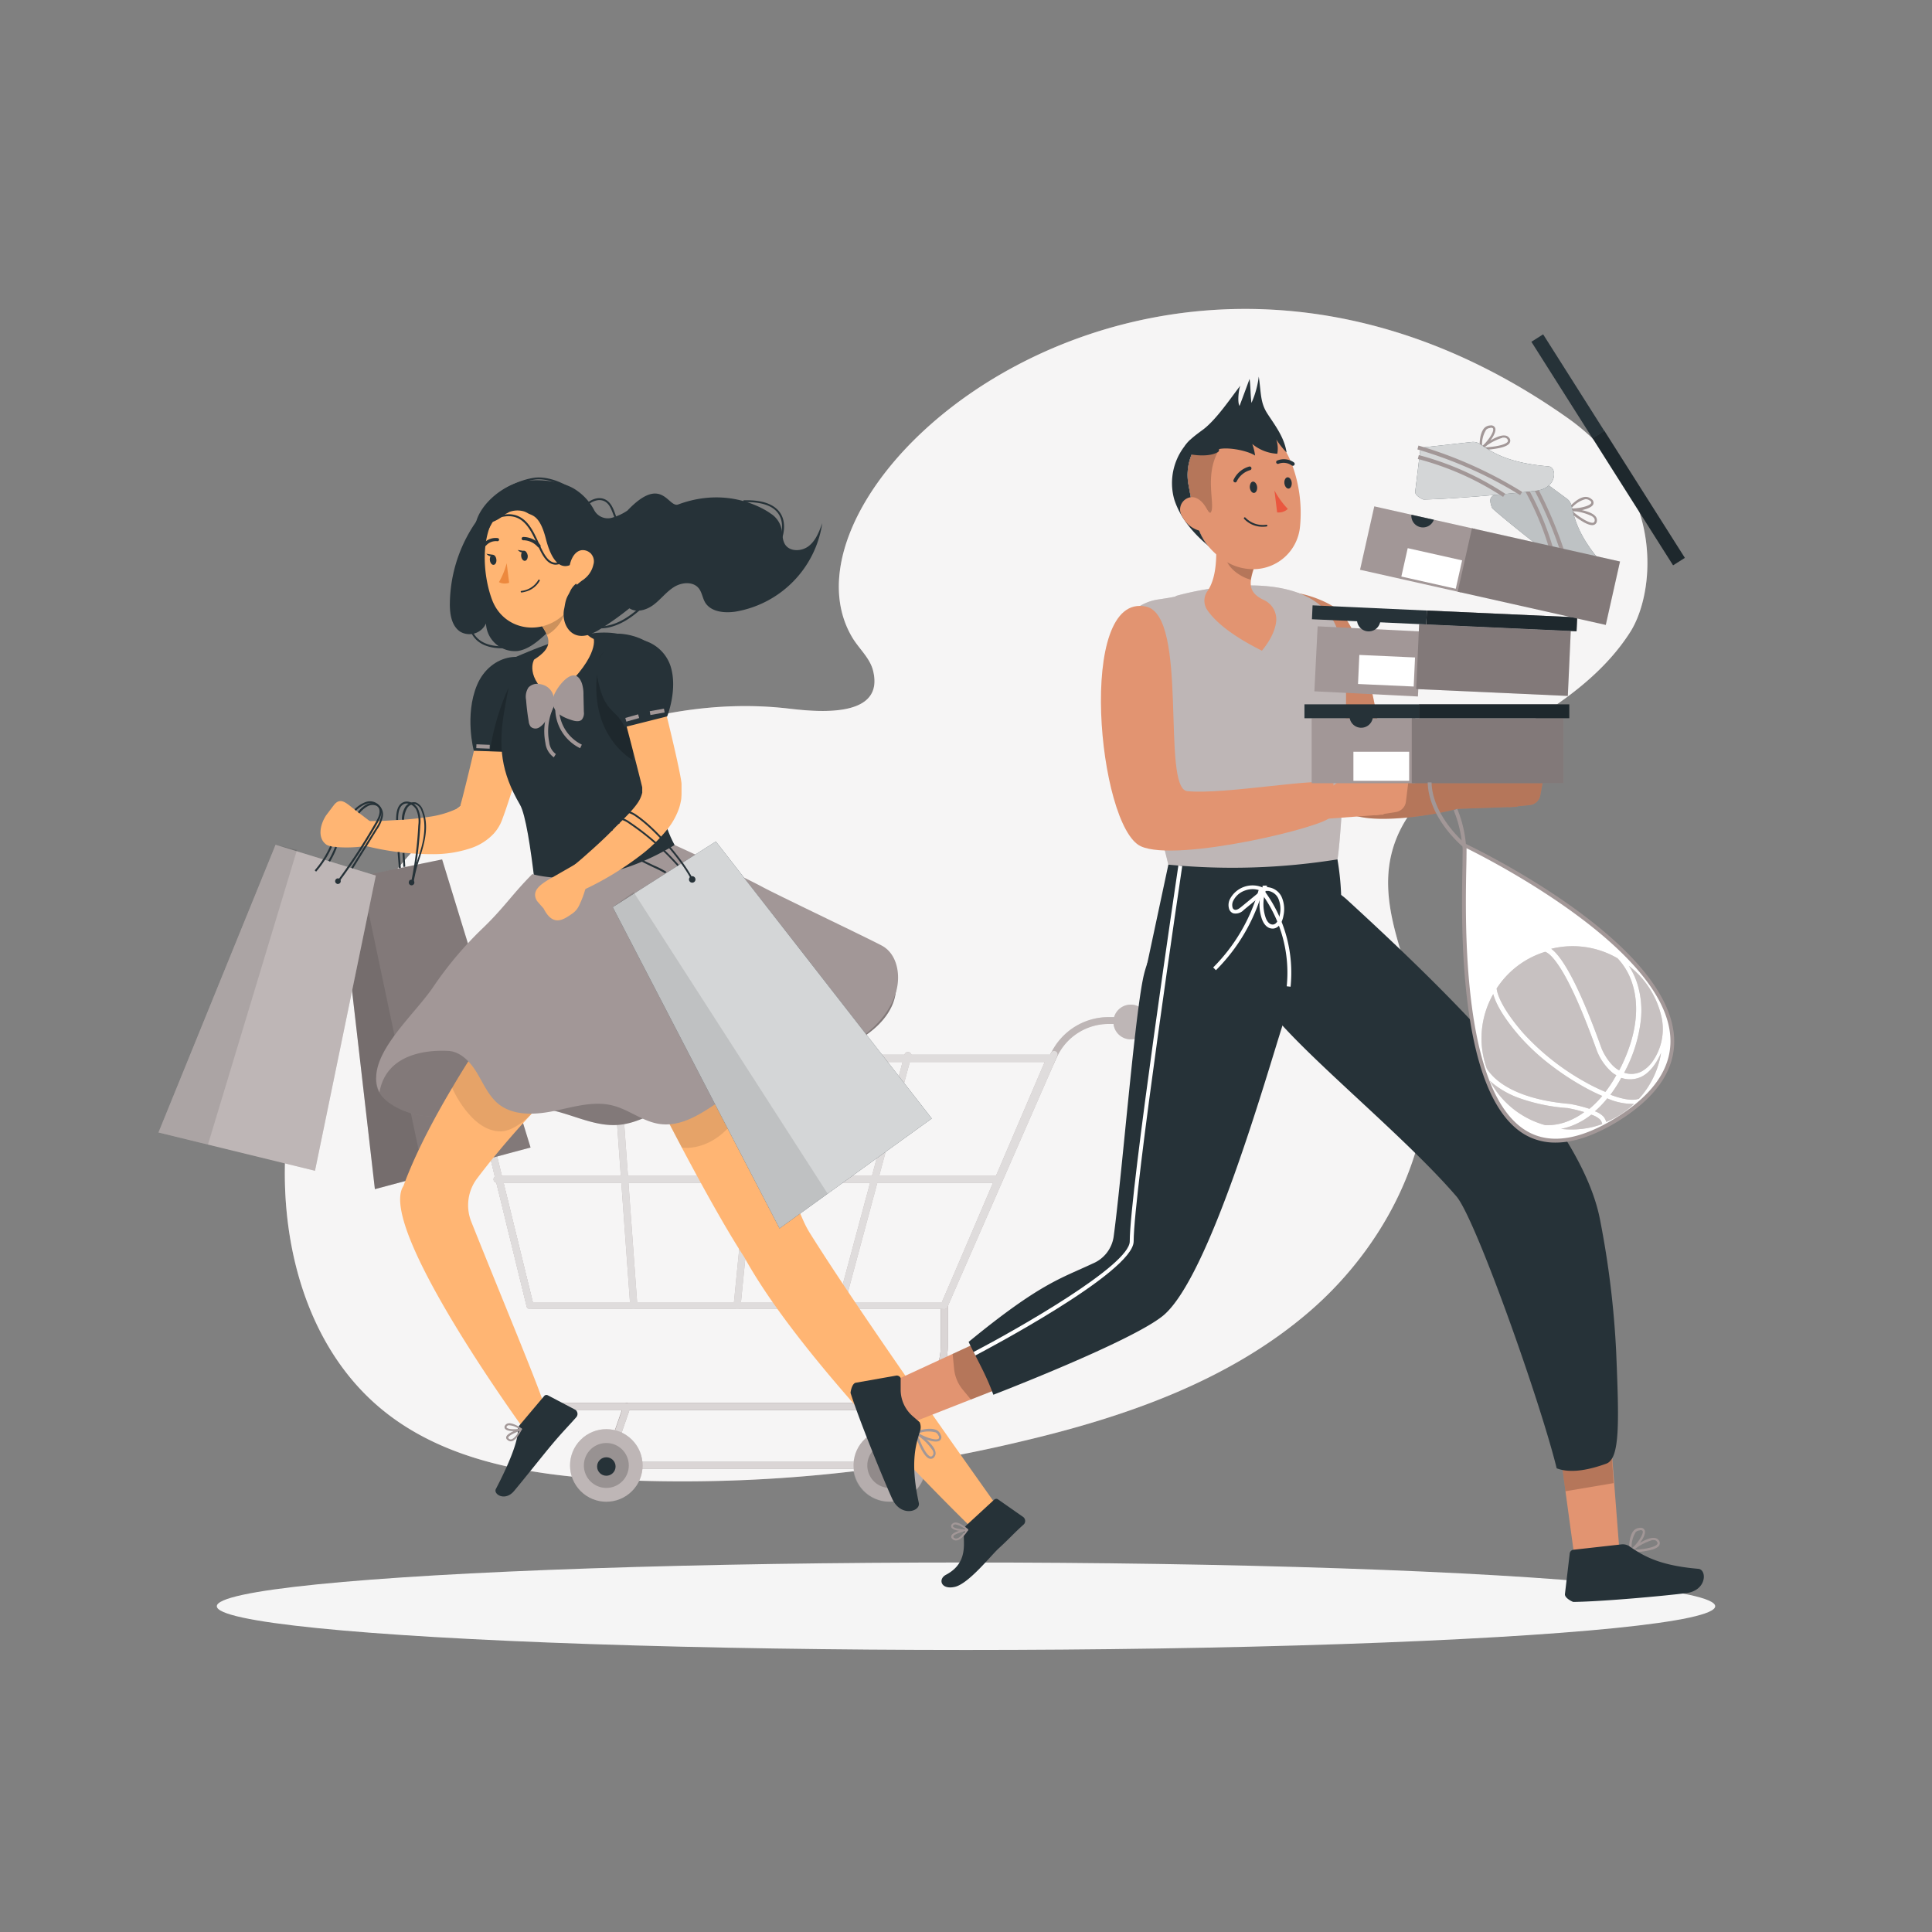 <?xml version="1.0" encoding="UTF-8"?> <svg xmlns="http://www.w3.org/2000/svg" viewBox="0 0 500 500"><rect x="0" y="0" width="500" height="500" fill="#808080" stroke="none"/><g id="freepik--background-simple--inject-32"><path d="M114.17,212.86a127.36,127.36,0,0,0-40,81c-2.42,26,4.61,54.57,24.88,71.08,16.32,13.3,38.4,16.84,59.42,18a376.89,376.89,0,0,0,106-9.94c26.9-6.32,53.89-15.73,74.74-33.86s34.51-46.48,29-73.55c-3.09-15.13-11.88-30.1-8-45,4.2-16.22,21.17-24.92,35.49-33.62,10.1-6.14,19.86-13.44,26.21-23.41s9.51-37.28-16.37-55.5c-104.92-73.85-208.85,16.62-185,56.87,1.74,2.94,4.58,5.31,5.41,8.63,3.11,12.49-14.57,10.66-21.68,9.84C167.57,179.05,131.54,196.84,114.17,212.86Z" style="fill:#A29797"></path><path d="M114.17,212.86a127.36,127.36,0,0,0-40,81c-2.42,26,4.61,54.57,24.88,71.08,16.32,13.3,38.4,16.84,59.42,18a376.89,376.89,0,0,0,106-9.94c26.9-6.32,53.89-15.73,74.74-33.86s34.51-46.48,29-73.55c-3.09-15.13-11.88-30.1-8-45,4.2-16.22,21.17-24.92,35.49-33.62,10.1-6.14,19.86-13.44,26.21-23.41s9.51-37.28-16.37-55.5c-104.92-73.85-208.85,16.62-185,56.87,1.74,2.94,4.58,5.31,5.41,8.63,3.11,12.49-14.57,10.66-21.68,9.84C167.57,179.05,131.54,196.84,114.17,212.86Z" style="fill:#fff;opacity:0.9"></path></g><g id="freepik--Shadow--inject-32"><ellipse id="freepik--path--inject-32" cx="250" cy="415.69" rx="193.89" ry="11.32" style="fill:#f5f5f5"></ellipse></g><g id="freepik--Cart--inject-32"><path d="M292.63,260a4.49,4.49,0,0,0-4.3,3.23H286.8A16.57,16.57,0,0,0,272,272.56l-5.14,10.7a.9.9,0,0,0,.42,1.21.92.92,0,0,0,.39.09.91.91,0,0,0,.82-.52l5.15-10.7A14.73,14.73,0,0,1,286.8,265h1.38a4.49,4.49,0,1,0,4.45-5Z" style="fill:#A29797"></path><path d="M292.63,260a4.49,4.49,0,0,0-4.3,3.23H286.8A16.57,16.57,0,0,0,272,272.56l-5.14,10.7a.9.9,0,0,0,.42,1.21.92.92,0,0,0,.39.09.91.91,0,0,0,.82-.52l5.15-10.7A14.73,14.73,0,0,1,286.8,265h1.38a4.49,4.49,0,1,0,4.45-5Z" style="fill:#fff;opacity:0.3"></path><path d="M156.92,380.16a.79.79,0,0,1-.3-.05.91.91,0,0,1-.56-1.15l5.29-15.25a.9.9,0,0,1,1.15-.55.91.91,0,0,1,.56,1.15l-5.29,15.24A.9.9,0,0,1,156.92,380.16Z" style="fill:#A29797"></path><path d="M232.91,380.16H159.56a.91.91,0,0,1,0-1.81h72.08l-4.87-14a.91.91,0,0,1,.56-1.15.89.89,0,0,1,1.15.55L233.77,379a.92.92,0,0,1-.12.82A.9.9,0,0,1,232.91,380.16Z" style="fill:#A29797"></path><path d="M228.8,364.92H137a.91.91,0,1,1,0-1.81H228.8a14.67,14.67,0,0,0,14.66-14.66V337.86a.91.91,0,1,1,1.81,0v10.59A16.49,16.49,0,0,1,228.8,364.92Z" style="fill:#A29797"></path><path d="M244.37,337a.91.91,0,0,0-.91.91v10.59a14.67,14.67,0,0,1-14.66,14.66H137a.91.91,0,1,0,0,1.81h24l-4.87,14a.91.91,0,0,0,.56,1.15.79.79,0,0,0,.3.05.9.9,0,0,0,.85-.61l5.08-14.63H227l4.65,13.43H159.56a.91.91,0,0,0,0,1.81h73.35a.9.9,0,0,0,.74-.38.92.92,0,0,0,.12-.82l-4.87-14a16.47,16.47,0,0,0,16.37-16.46V337.86A.9.9,0,0,0,244.37,337Z" style="fill:#A29797"></path><path d="M244.37,337a.91.91,0,0,0-.91.91v10.59a14.67,14.67,0,0,1-14.66,14.66H137a.91.91,0,1,0,0,1.81h24l-4.87,14a.91.91,0,0,0,.56,1.15.79.79,0,0,0,.3.05.9.9,0,0,0,.85-.61l5.08-14.63H227l4.65,13.43H159.56a.91.91,0,0,0,0,1.81h73.35a.9.9,0,0,0,.74-.38.92.92,0,0,0,.12-.82l-4.87-14a16.47,16.47,0,0,0,16.37-16.46V337.86A.9.9,0,0,0,244.37,337Z" style="fill:#fff;opacity:0.6"></path><path d="M244.37,338.76H137.17a.9.9,0,0,1-.88-.69l-15.67-64a1,1,0,0,1,.17-.78.93.93,0,0,1,.71-.34H271.73a.93.93,0,0,1,.76.4.94.94,0,0,1,.07.86l-27.36,64A.89.89,0,0,1,244.37,338.76ZM137.88,337H243.77l26.59-62.15H122.66Z" style="fill:#A29797"></path><path d="M258.34,306.11H128.54a.91.91,0,0,1,0-1.81h129.8a.91.91,0,0,1,0,1.81Z" style="fill:#A29797"></path><path d="M137.17,338.76a.9.9,0,0,1-.88-.69l-15.67-64a.91.91,0,1,1,1.76-.43l15.67,64a.91.91,0,0,1-.67,1.1Z" style="fill:#A29797"></path><path d="M164,338.76a.9.9,0,0,1-.9-.84l-4.65-64.2a.9.9,0,0,1,.84-1,.88.88,0,0,1,1,.83l4.65,64.2a.91.91,0,0,1-.84,1Z" style="fill:#A29797"></path><path d="M190.77,338.76h-.09a.9.9,0,0,1-.81-1l6.37-64.44a.9.9,0,1,1,1.8.18L191.67,338A.91.91,0,0,1,190.77,338.76Z" style="fill:#A29797"></path><path d="M217.57,338.76l-.24,0a.91.91,0,0,1-.64-1.11L234.08,273a.91.91,0,1,1,1.75.47l-17.39,64.67A.89.89,0,0,1,217.57,338.76Z" style="fill:#A29797"></path><path d="M244.37,338.76a1,1,0,0,1-.37-.07.92.92,0,0,1-.46-1.2l28.4-64.9a.91.91,0,1,1,1.66.73l-28.4,64.9A.91.91,0,0,1,244.37,338.76Z" style="fill:#A29797"></path><g style="opacity:0.7"><path d="M244.37,338.76H137.17a.9.9,0,0,1-.88-.69l-15.67-64a1,1,0,0,1,.17-.78.93.93,0,0,1,.71-.34H271.73a.93.93,0,0,1,.76.4.94.94,0,0,1,.07.86l-27.36,64A.89.89,0,0,1,244.37,338.76ZM137.88,337H243.77l26.59-62.15H122.66Z" style="fill:#fafafa"></path><path d="M258.34,306.11H128.54a.91.91,0,0,1,0-1.81h129.8a.91.91,0,0,1,0,1.81Z" style="fill:#fafafa"></path><path d="M137.17,338.76a.9.9,0,0,1-.88-.69l-15.67-64a.91.91,0,1,1,1.76-.43l15.67,64a.91.91,0,0,1-.67,1.1Z" style="fill:#fafafa"></path><path d="M164,338.76a.9.9,0,0,1-.9-.84l-4.65-64.2a.9.9,0,0,1,.84-1,.88.88,0,0,1,1,.83l4.65,64.2a.91.91,0,0,1-.84,1Z" style="fill:#fafafa"></path><path d="M190.77,338.76h-.09a.9.9,0,0,1-.81-1l6.37-64.44a.9.9,0,1,1,1.8.18L191.67,338A.91.91,0,0,1,190.77,338.76Z" style="fill:#fafafa"></path><path d="M217.57,338.76l-.24,0a.91.91,0,0,1-.64-1.11L234.08,273a.91.91,0,1,1,1.75.47l-17.39,64.67A.89.89,0,0,1,217.57,338.76Z" style="fill:#fafafa"></path><path d="M244.37,338.76a1,1,0,0,1-.37-.07.92.92,0,0,1-.46-1.2l28.4-64.9a.91.91,0,1,1,1.66.73l-28.4,64.9A.91.91,0,0,1,244.37,338.76Z" style="fill:#fafafa"></path></g><circle cx="156.92" cy="379.26" r="9.39" transform="translate(-222.22 222.04) rotate(-45)" style="fill:#A29797"></circle><g style="opacity:0.3"><circle cx="156.92" cy="379.26" r="9.39" transform="translate(-222.22 222.04) rotate(-45)" style="fill:#fff"></circle></g><path d="M162.73,379.26a5.81,5.81,0,1,1-5.81-5.81A5.81,5.81,0,0,1,162.73,379.26Z" style="opacity:0.2"></path><circle cx="156.92" cy="379.53" r="2.39" style="fill:#263238"></circle><circle cx="230.27" cy="379.26" r="9.39" transform="translate(-191.75 516.23) rotate(-76.72)" style="fill:#A29797"></circle><g style="opacity:0.7"><circle cx="230.14" cy="379.26" r="9.39" transform="translate(-200.77 273.82) rotate(-45)" style="fill:#fff;opacity:0.3"></circle></g><path d="M236.08,379.26a5.81,5.81,0,1,1-5.81-5.81A5.81,5.81,0,0,1,236.08,379.26Z" style="opacity:0.2"></path><path d="M232.66,379.53a2.39,2.39,0,1,1-2.39-2.39A2.4,2.4,0,0,1,232.66,379.53Z" style="fill:#263238"></path></g><g id="freepik--character-1--inject-32"><polygon points="137.31 296.98 97.02 307.75 87.83 227.88 114.42 222.42 137.31 296.98" style="fill:#A29797"></polygon><polygon points="137.31 296.98 97.02 307.75 87.83 227.88 114.42 222.42 137.31 296.98" style="opacity:0.2"></polygon><polygon points="97.02 307.75 109.76 304.35 93.34 226.4 87.83 227.88 97.02 307.75" style="opacity:0.1"></polygon><path d="M107.18,228.11a.72.72,0,0,1-.38.95.72.72,0,1,1-.57-1.33A.72.72,0,0,1,107.18,228.11Z" style="fill:#263238"></path><polygon points="81.52 302.99 41.01 293.09 71.32 218.62 97.26 226.6 81.52 302.99" style="fill:#A29797"></polygon><polygon points="81.52 302.99 41.01 293.09 71.32 218.62 97.26 226.6 81.52 302.99" style="fill:#fff;opacity:0.3"></polygon><polygon points="41.01 293.09 53.82 296.22 76.86 219.97 71.32 218.62 41.01 293.09" style="opacity:0.1"></polygon><path d="M88.18,228.11a.72.72,0,0,1-.79.65.71.71,0,0,1-.65-.78.72.72,0,0,1,1.44.13Z" style="fill:#263238"></path><g id="freepik--Character--inject-217--inject-32"><path d="M140.15,176.42c-1.28,5.67-2.7,11.2-4.27,16.77s-3.19,11.09-5.11,16.69l-.79,2.19a11,11,0,0,1-2.23,3.7,14.28,14.28,0,0,1-5.73,3.68,30.65,30.65,0,0,1-10,1.61,70.15,70.15,0,0,1-18-2.29l.87-6.26,4.14-.08c1.39-.05,2.78-.17,4.15-.21,2.68-.15,5.36-.44,8-.85a24.63,24.63,0,0,0,6.72-1.93,3.19,3.19,0,0,0,1.34-1c0-.07-.09,0-.09,0l.51-1.89c1.38-5.39,2.7-11,4-16.48s2.7-11.09,4.14-16.59Z" style="fill:#ffb573"></path><path d="M86.75,219.18a5.8,5.8,0,0,1-2.16-.51c-2.47-1.61-1.83-5.14-.22-7.61h0c.07-.11,1.92-2.55,2-2.65,1.78-2.34,3.34-.46,5.68,1.32l4.69,3.57-1.49,5.54a32,32,0,0,1-6.7.46C88.13,219.28,87.45,219.25,86.75,219.18Z" style="fill:#ffb573"></path><path d="M123.45,177.3c-3.28,7.84-.83,17-.83,17l11.37.39s9.9-14.9,6.57-20.67C136.85,167.6,126.92,169,123.45,177.3Z" style="fill:#263238"></path><path d="M134,194.68l-7.23-.25a64.61,64.61,0,0,1,4.15-14.88c3-6.86,5.65-9.2,9.24-8C142.72,179.84,134,194.68,134,194.68Z" style="opacity:0.2;isolation:isolate"></path><path d="M159.81,164c1.15-.09,12.94.61,12,11.81-4.29,44,2.67,39.14,11.32,57.93l-43.23,10.14s-2.42-30.63-5.33-35.62c-4.89-8.4-5.7-15-4-24.63,1.88-10.62,2.82-13.57,2.82-13.57C137.39,168.37,150.72,162.32,159.81,164Z" style="fill:#263238"></path><path d="M163.78,196.72c-.35-5.41,4.85-27.06,2.67-29.2-1.48-.47-8.44-2-11.18,2.48C150.76,189.75,163.78,196.72,163.78,196.72Z" style="opacity:0.2;isolation:isolate"></path><path d="M108.54,288.62c11,1.82,22.28-3.48,33.25-1.5,6.17,1.12,12,4.51,18.26,4,5.2-.41,9.74-3.46,14.48-5.64,15.13-6.95,33.46-7.82,47.73-16.4,3.6-2.16,6.94-5.06,8.63-8.9s1.41-8.76-1.5-11.79a17.42,17.42,0,0,0-4.66-3.11,111.53,111.53,0,0,0-36.27-11.53c-16.92-2.46-34.24,2.7-49.1,11.15-11.34,6.44-21.48,14.73-31.22,23.35-2.76,2.44-10.2,6.79-10.76,10.67C96.56,284.57,104.25,287.91,108.54,288.62Z" style="fill:#A29797"></path><path d="M108.54,288.62c11,1.82,22.28-3.48,33.25-1.5,6.17,1.12,12,4.51,18.26,4,5.2-.41,9.74-3.46,14.48-5.64,15.13-6.95,33.46-7.82,47.73-16.4,3.6-2.16,6.94-5.06,8.63-8.9s1.41-8.76-1.5-11.79a17.42,17.42,0,0,0-4.66-3.11,111.53,111.53,0,0,0-36.27-11.53c-16.92-2.46-34.24,2.7-49.1,11.15-11.34,6.44-21.48,14.73-31.22,23.35-2.76,2.44-10.2,6.79-10.76,10.67C96.56,284.57,104.25,287.91,108.54,288.62Z" style="opacity:0.2"></path><path d="M175.6,238s24.8,61,32.42,78.17a25.38,25.38,0,0,0,1.55,2.91c14.81,23.69,49.95,72.8,49.95,72.8l-6.1,5.43s-44.73-42.72-60.79-71.94c-14.49-22.27-41.87-79.44-41.87-79.44Z" style="fill:#ffb573"></path><path d="M249.45,396.09c-.28,2.87,1.42,8.27-4.65,11.47-2.08,1.1-1.32,3.91,2.27,3.13s9.37-8.11,11.32-9.9c3.16-2.91,3.94-3.93,6.49-6.21a1.8,1.8,0,0,0,.19-.2,1.3,1.3,0,0,0-.29-1.8l-6.48-4.53a.79.79,0,0,0-1,.06l-7.19,6.63A2,2,0,0,0,249.45,396.09Z" style="fill:#263238"></path><path d="M247.51,398.66c1.16-.06,2.4-1.66,3-2.61a.23.23,0,0,0,0-.18.25.25,0,0,0-.28-.19c-.61.11-3.64.73-4,1.73a.7.7,0,0,0,.1.71,1.07,1.07,0,0,0,.14.16A1.28,1.28,0,0,0,247.51,398.66Zm-.07-.49a.86.86,0,0,1-.69-.34.46.46,0,0,1,0-.24c.12-.47,1.72-1,3-1.3C248.89,397.45,248.06,398.19,247.44,398.17Z" style="fill:#A29797"></path><path d="M250.39,396.15a.21.21,0,0,0,.12-.07.25.25,0,0,0,0-.34c-.11-.07-2-1.79-3.29-1.71a1.16,1.16,0,0,0-.85.41.72.72,0,0,0-.13.89c0,.06.09.11.13.16C247.12,396.21,249.43,396.4,250.39,396.15Zm-3.74-1.08s-.08-.13.08-.31a.67.67,0,0,1,.51-.24,4.88,4.88,0,0,1,2.5,1.23C248.64,395.83,246.93,395.53,246.65,395.07Z" style="fill:#A29797"></path><path d="M168.63,281.92,176.47,297s5.39.95,10.87-4a35.39,35.39,0,0,1,9.91-6.68l-9.91-22.1Z" style="opacity:0.1"></path><path d="M162.32,264.15S139.38,283.88,123.46,305a11.51,11.51,0,0,0-1.5,11.16c8.7,21.83,20,48.66,18.88,48.14l-4.49,6.63s-39-53.31-31.94-64c9-24.67,34.11-57.24,34.11-57.24Z" style="fill:#ffb573"></path><path d="M126.33,266.5l-9.34,15s4.85,11.3,12.54,11.3c3.92,0,8.12-4.65,8.12-4.65l13.11-11.78Z" style="opacity:0.1"></path><path d="M134,370.22c.1,2.88-2.47,9-5.67,15.13-.71,1.35,2.36,3.31,4.71.52s8.14-10.09,9.85-12.09c2.77-3.3,4-4.45,6.24-7a1.51,1.51,0,0,0,.18-.26,1.29,1.29,0,0,0-.54-1.74l-7-3.68a.76.76,0,0,0-.94.19l-6.3,7.48A2.16,2.16,0,0,0,134,370.22Z" style="fill:#263238"></path><path d="M132.35,373c1.14-.19,2.17-2,2.68-3a.26.26,0,0,0,0-.27.26.26,0,0,0-.26-.07c-.59.22-3.52,1.18-3.76,2.23a.68.68,0,0,0,.23.68.7.7,0,0,0,.16.13A1.16,1.16,0,0,0,132.35,373Zm0-.48a.84.84,0,0,1-.73-.26.36.36,0,0,1-.09-.22c.12-.49,1.59-1.2,2.85-1.67C133.61,371.6,132.89,372.39,132.3,372.49Z" style="fill:#A29797"></path><path d="M134.92,370.09a.24.24,0,0,0,.16-.2.25.25,0,0,0-.1-.23c-.09-.06-2.16-1.53-3.46-1.3a1.18,1.18,0,0,0-.79.53.7.7,0,0,0,0,.9l.15.14C131.69,370.54,134,370.44,134.92,370.09Zm-3.77-.61c-.07,0-.13-.12,0-.32a.72.72,0,0,1,.47-.31,4.84,4.84,0,0,1,2.64.92C133.18,370,131.44,369.89,131.15,369.48Z" style="fill:#A29797"></path><path d="M145.7,156.54c-.2,3.3-2.68,6-5.14,8.18-1.92,1.71-4.06,3.39-6.6,3.76a7.49,7.49,0,0,1-8.19-7.12,4.71,4.71,0,0,1-6.68,2.11c-2.2-1.47-2.68-4.47-2.67-7.11a37.82,37.82,0,0,1,8.22-23.25c1.77,1.62,4.56.75,5.8.18a6.07,6.07,0,0,0,1.24-.74h0a6.07,6.07,0,0,1,3.86-.17h0c2.25,2.05,3.47,5,4.6,7.87q2.09,5.24,4.16,10.48A14,14,0,0,1,145.7,156.54Z" style="fill:#263238"></path><path d="M146.78,150.37c.74,5.27,2.28,12.85,6.88,15,0,0,1.56,5.12-10.56,15.41-7.55-5.5-4.88-10.07-4.88-10.07,5.08-3.23,4.16-5.43,1.87-8.95Z" style="fill:#ffb573"></path><path d="M144.06,155l-3.91,6.75a16.84,16.84,0,0,1,1.42,2.56c2-1,4.71-4,4.37-6.43A7,7,0,0,0,144.06,155Z" style="opacity:0.2;isolation:isolate"></path><path d="M150.32,139.64c.58,8.88,1,12.62-2.87,17.7-5.84,7.65-16.88,6.41-20.1-2.11-2.88-7.68-3.35-21,4.85-25.51a12.14,12.14,0,0,1,18.12,9.92Z" style="fill:#ffb573"></path><path d="M136.57,143.72c.08.72-.23,1.35-.69,1.42s-.93-.48-1-1.2.22-1.35.68-1.41S136.44,143.05,136.57,143.72Z" style="fill:#263238"></path><path d="M128.46,144.77c.09.73-.22,1.34-.68,1.41s-.93-.48-1-1.2.22-1.35.69-1.4S128.37,144.05,128.46,144.77Z" style="fill:#263238"></path><path d="M127.66,143.59l-1.79-.28S126.92,144.55,127.66,143.59Z" style="fill:#263238"></path><path d="M131.13,145.75a19.77,19.77,0,0,1-2,4.91,3.22,3.22,0,0,0,2.63.15Z" style="fill:#ed893e"></path><path d="M136,153.12a6.18,6.18,0,0,1-1,.21.21.21,0,0,1-.24-.17h0a.21.21,0,0,1,.19-.23,5.78,5.78,0,0,0,4.35-2.81.21.21,0,0,1,.38.18A5.89,5.89,0,0,1,136,153.12Z" style="fill:#263238"></path><path d="M139.62,141.68a.42.42,0,0,1-.48-.17,5,5,0,0,0-3.64-1.69.43.43,0,1,1,0-.85h0a5.78,5.78,0,0,1,4.34,2.08.42.42,0,0,1-.11.58h0A.31.31,0,0,1,139.62,141.68Z" style="fill:#263238"></path><path d="M125.56,141.33a.41.41,0,0,1-.42-.1.43.43,0,0,1,0-.6,4.18,4.18,0,0,1,3.67-1.37.41.41,0,0,1,.35.46v0a.42.42,0,0,1-.49.34h0a3.39,3.39,0,0,0-2.86,1.11A.42.42,0,0,1,125.56,141.33Z" style="fill:#263238"></path><path d="M135.78,142.61l-1.79-.28S135,143.52,135.78,142.61Z" style="fill:#263238"></path></g><path d="M137.76,226.21c-5,5-7.27,8.62-12.56,13.75a94.13,94.13,0,0,0-13,15.34c-5.28,7.89-18.26,18.51-14,27.42,1.78-10.33,12.86-11,17.77-10.75,3.24.16,5.76,2.87,7.44,5.65s3,5.91,5.48,8c3.94,3.24,9.67,2.91,14.66,1.87s10.14-2.64,15.07-1.37c4.14,1.06,7.65,4.05,11.87,4.73,7.42,1.18,13.72-4.89,20.19-8.72,7.2-4.25,15.59-5.92,23.36-9s15.48-8.36,17.84-16.37c1.28-4.33.36-9.83-3.6-12-3.4-1.85-26.94-13.05-30.84-15.15-6-3.24-22.85-10.92-22.85-10.92C153.73,231.28,137.76,226.21,137.76,226.21Z" style="fill:#A29797"></path><path d="M212.8,135.4a27.3,27.3,0,0,1-22.52,22.9c-2.87.41-6.35.06-7.82-2.44-.66-1.14-.79-2.57-1.62-3.6-1.44-1.82-4.36-1.59-6.34-.38s-3.4,3.13-5.24,4.55-4.44,2.24-6.37,1a78.67,78.67,0,0,1-8,5.66c-1.7,1-3.74,1.88-5.65,1.29-2.65-.81-3.83-4.12-3.23-6.83.42-1.86.14-4,4.83-7.45,1.15-.85,1.74-3.8,2.17-6.86a2.5,2.5,0,0,1-.86.19c-1.67.09-2.27,1.45-3.7,2.29-.54.32-4.66,3.64-7.19-6.31-1.56-6.15-3.61-5.95-4.66-6.59a5.11,5.11,0,0,0-1-.47h0a6.07,6.07,0,0,0-3.86.17h0c-.37.29-.86.41-1.24.74-3.7,3.16-7.29,2.28-7.38,2.18,1.18-5.17,7.32-10.11,12.56-10.92,4.53-.71,10.35.22,13.31,2.23a14.17,14.17,0,0,1,4.73,5.17,4,4,0,0,0,4.89,2,13.36,13.36,0,0,0,3.77-1.79c9-9.45,10.51-.59,13.15-1.58,13.66-5.07,23.46,2,23.9,2.35h0a6.29,6.29,0,0,1,2.76,3.72c.36,1.45.21,3.07,1,4.31,1.28,1.93,4.34,1.8,6.15.36S212,137.58,212.8,135.4Z" style="fill:#263238"></path><path d="M155.12,136.75c-.2-.71-.34-1.32-.4-1.58A13.55,13.55,0,0,1,155.12,136.75Z" style="fill:#263238"></path><path d="M143.88,146.14a2.88,2.88,0,0,1-.78-.1c-1.92-.5-3-2.86-4.14-5.36-1.85-4.05-4-8.65-10.17-6.57l-.16-.48c6.65-2.22,8.94,2.81,10.78,6.84,1.1,2.39,2.13,4.65,3.82,5.09,1.06.28,2.34-.15,3.93-1.3.84-.62,1.52-4,2.12-7.07.55-2.78,1-5.19,1.66-6,1.39-1.73,3.83-2.93,5.8-1.87,1.42.77,2,2.35,2.55,3.88s1.06,3,2.35,3.62l-.23.44c-1.46-.74-2-2.34-2.6-3.89s-1.05-2.93-2.31-3.61c-1.71-.92-3.94.21-5.17,1.74-.56.69-1.07,3.27-1.56,5.76-.68,3.41-1.31,6.64-2.32,7.37A6.36,6.36,0,0,1,143.88,146.14Z" style="fill:#263238"></path><path d="M153.57,146.11a6.41,6.41,0,0,1-2.75,4c-1.9,1.19-3.49-.34-3.51-2.48,0-1.92,1-4.85,3.12-5.23a2.87,2.87,0,0,1,3.24,2.45A2.74,2.74,0,0,1,153.57,146.11Z" style="fill:#ffb573"></path><path d="M130,167.78c-2.59,0-5.29-.59-7-2.48-5.06-5.43-1.34-22.5,5.14-32.15l.41.28c-6.38,9.5-10.1,26.25-5.19,31.53,3.4,3.65,10.81,2.07,13.13,1.23l.17.48A21.34,21.34,0,0,1,130,167.78Z" style="fill:#263238"></path><path d="M155,137.74h-.5c0-3.37-1.76-6.74-5-9.5-3.48-3-8.05-4.62-11.38-4.08-3.81.61-9,3-11.45,6.68l-.42-.28c2.52-3.84,7.88-6.26,11.79-6.89,3.46-.56,8.2,1.12,11.78,4.19C153.15,130.71,155,134.22,155,137.74Z" style="fill:#263238"></path><path d="M155.26,162.62a8.76,8.76,0,0,1-6.66-2.78,6.73,6.73,0,0,1-1.51-5,5.36,5.36,0,0,1,2-3.79l.31.39a5,5,0,0,0-1.79,3.45,6.21,6.21,0,0,0,1.4,4.59,8.71,8.71,0,0,0,8.38,2.39c2.6-.55,5.14-2,8-4.5a79.6,79.6,0,0,0,8.22-8.9c4-4.78,8.12-9.73,13.65-12.76l.24.44c-5.45,3-9.54,7.89-13.5,12.64a80.64,80.64,0,0,1-8.28,9c-2.92,2.58-5.53,4-8.22,4.61A10.41,10.41,0,0,1,155.26,162.62Z" style="fill:#263238"></path><path d="M190.11,148.7a4.15,4.15,0,0,1-.79-.07l.08-.49c3.34.58,7.78-3.2,10.43-5.46,1.47-1.24,3.41-5.5,2.16-8.7-1.09-2.82-4.41-4.22-9.59-4l0-.5c6.84-.24,9.25,2.23,10.08,4.35,1.38,3.55-.8,8-2.3,9.27C197.63,145.21,193.53,148.7,190.11,148.7Z" style="fill:#263238"></path><path d="M167.93,168.54c2.09,5.61,8.26,31.13,8.45,34.31,0,.45,0,.88,0,1.35s0,.93,0,1.44l-.05.78c0,.34-.08.7-.14,1a14.15,14.15,0,0,1-.47,1.81,18.24,18.24,0,0,1-2.94,5.3,39.58,39.58,0,0,1-7.06,6.87,79.5,79.5,0,0,1-15.58,9.31l-3.23-5.41,3.21-2.69c1.07-.91,2.11-1.86,3.15-2.78,2.08-1.87,4.1-3.76,5.94-5.7,1.78-1.78,4.67-4.5,6-6.61a7.81,7.81,0,0,0,1-2.37,1.37,1.37,0,0,0,0-.29l0-.06,0-.29c0-.24,0-.49,0-.73s-6.87-27.15-8.66-32.42Z" style="fill:#ffb573"></path><path d="M151.88,228.53a26.26,26.26,0,0,1-2,5.8,5.19,5.19,0,0,1-1.79,2.12c-2.41,1.68-5,3.39-7.41-1.34h0c-.08-.1-1.66-1.85-1.73-2-1.5-2.53.84-4.17,3.37-5.67l6.81-3.91Z" style="fill:#ffb573"></path><path d="M154.66,175.56c1.81,9.26,4.69,7.6,7,12.61l11-2.77s2.95-7.35.72-13.46a10.28,10.28,0,0,0-16-4.35A7.71,7.71,0,0,0,154.66,175.56Z" style="fill:#263238"></path><rect x="162.97" y="184.91" width="3.46" height="1" transform="matrix(0.96, -0.27, 0.27, 0.96, -44.55, 52.29)" style="fill:#A29797"></rect><rect x="124.51" y="191.46" width="1" height="3.46" transform="translate(-72.94 310.52) rotate(-87.75)" style="fill:#A29797"></rect><rect x="168.21" y="183.71" width="3.74" height="1" transform="translate(-29.88 32.97) rotate(-10.18)" style="fill:#A29797"></rect><polygon points="241.14 289.47 201.74 317.92 158.58 234.76 185.26 217.78 241.14 289.47" style="fill:#263238"></polygon><polygon points="241.14 289.47 201.74 317.92 158.58 234.76 185.26 217.78 241.14 289.47" style="fill:#fff;opacity:0.8"></polygon><polygon points="201.74 317.92 214.2 308.93 163.97 230.87 158.58 234.76 201.74 317.92" style="opacity:0.1"></polygon><path d="M179.74,227a.84.84,0,0,1,0,1.19.84.84,0,1,1,0-1.19Z" style="fill:#263238"></path><path d="M139.4,177a3.08,3.08,0,0,0-2.64.93,4.38,4.38,0,0,0-.61,3.21c.14,1.87.37,3.72.68,5.57a2.73,2.73,0,0,0,.52,1.37,1.83,1.83,0,0,0,2.1.24,5,5,0,0,0,1.62-1.55,11.14,11.14,0,0,0,2.18-4.19C143.88,179.73,142.32,177.27,139.4,177Z" style="fill:#A29797"></path><path d="M143.81,179a4.83,4.83,0,0,0-.44,4.13c.75,1.79,2.75,2.65,4.6,3.24.88.29,2,.5,2.62-.15a2.65,2.65,0,0,0,.51-2L151,179.9a9.38,9.38,0,0,0-.39-3C148.91,172.13,145.08,176.64,143.81,179Z" style="fill:#A29797"></path><path d="M143.33,196a5.29,5.29,0,0,1-2.18-3.74,15.68,15.68,0,0,1,1.53-10.35l.88.47a14.7,14.7,0,0,0-1.43,9.68,4.4,4.4,0,0,0,1.72,3.09Z" style="fill:#A29797"></path><path d="M150.14,193.64a11.48,11.48,0,0,1-6.44-10.5l1,0a10.49,10.49,0,0,0,5.88,9.57Z" style="fill:#A29797"></path><path d="M175.33,224.13a65.86,65.86,0,0,0-12.56-11,6.06,6.06,0,0,0-2.05-1,2,2,0,0,0-2,.51,2.13,2.13,0,0,0-.13,2.25l-.47.18a2.56,2.56,0,0,1,.22-2.76,2.52,2.52,0,0,1,2.45-.67,6.56,6.56,0,0,1,2.22,1.09,66.25,66.25,0,0,1,12.65,11.1Z" style="fill:#263238"></path><path d="M178.91,227.68c-2.66-5.22-9.64-13.16-14.36-16.34a6.25,6.25,0,0,0-2.05-1,2,2,0,0,0-2,.51,2.08,2.08,0,0,0-.12,2.25l-.47.18a2.31,2.31,0,0,1,2.66-3.43,6.8,6.8,0,0,1,2.23,1.09c4.77,3.22,11.84,11.25,14.53,16.53Z" style="fill:#263238"></path><path d="M172.1,226a30.4,30.4,0,0,0-3-1.53c-1.53-.74-3.28-1.57-4.19-2.12l.25-.43c.9.54,2.63,1.37,4.16,2.1a20.66,20.66,0,0,1,3.18,1.64Z" style="fill:#263238"></path><path d="M81.81,225.59l-.36-.35a24.79,24.79,0,0,0,4-6.29l.47.18A25.68,25.68,0,0,1,81.81,225.59Z" style="fill:#263238"></path><path d="M87.38,228.72l-.4-.3a154,154,0,0,0,10.28-15.66c.69-1.21,1.31-2.59.74-3.72a2.71,2.71,0,0,0-3.2-1,7.2,7.2,0,0,0-2.69,1.78l-.34-.37a7.77,7.77,0,0,1,2.88-1.89,3.23,3.23,0,0,1,3.79,1.27c.69,1.34,0,2.87-.75,4.19A152.94,152.94,0,0,1,87.38,228.72Z" style="fill:#263238"></path><path d="M91.32,224.8l-.42-.27,6.34-10.16a8.77,8.77,0,0,0,1.37-3,2.74,2.74,0,0,0-1-2.76,2.65,2.65,0,0,0-2.58.11A7.18,7.18,0,0,0,93,210.5l-.38-.32a7.42,7.42,0,0,1,2.08-1.9,3.12,3.12,0,0,1,3.08-.11,3.2,3.2,0,0,1,1.28,3.27,8.91,8.91,0,0,1-1.44,3.19Z" style="fill:#263238"></path><path d="M85.4,223l-.42-.26a24.16,24.16,0,0,0,1.75-3.62l.47.18A22.88,22.88,0,0,1,85.4,223Z" style="fill:#263238"></path><path d="M106.57,228.55a.59.59,0,0,1-.41-.18.54.54,0,0,1-.13-.65l.45.24s0,0,0,0a99.16,99.16,0,0,0,1.78-14.37,7.64,7.64,0,0,0-.54-4.05c-.59-1.12-2.07-2-3.23-1.42-1.33.63-1.47,2.63-1.47,4.08h-.5c0-1.58.17-3.78,1.76-4.53,1.44-.69,3.17.29,3.88,1.63a8.18,8.18,0,0,1,.6,4.31,98.15,98.15,0,0,1-1.84,14.69l0,.11-.11.06A.46.46,0,0,1,106.57,228.55Z" style="fill:#263238"></path><rect x="103.06" y="220.52" width="0.5" height="4.15" transform="translate(-17.7 9.1) rotate(-4.65)" style="fill:#263238"></rect><path d="M107,228.63l-.5-.07a40,40,0,0,1,1.58-6.11c.34-1.07.69-2.16,1-3.25,1-3.83,1-6.88,0-9.35a2.69,2.69,0,0,0-1.52-1.71,2.12,2.12,0,0,0-2.22,1.07,5.89,5.89,0,0,0-.75,2.93H104a6.46,6.46,0,0,1,.82-3.2,2.63,2.63,0,0,1,2.79-1.28,3.15,3.15,0,0,1,1.84,2c1.07,2.57,1.09,5.73,0,9.66-.29,1.11-.64,2.21-1,3.28A38.68,38.68,0,0,0,107,228.63Z" style="fill:#263238"></path><rect x="104.27" y="220.76" width="0.5" height="3.58" transform="translate(-12.97 6.57) rotate(-3.39)" style="fill:#263238"></rect></g><g id="freepik--character-2--inject-32"><path d="M359.67,203.06c-1.88-4.48-4.35-36.61-13.05-44.93-2.66-2.55-11.74-6-15.06-4.38-2.9,1.41.46,6.68.29,9.94s.81,6.43,1.79,9.52q3.71,11.63,7.71,23.15A89.37,89.37,0,0,0,346.06,208Z" style="fill:#e29471"></path><g style="opacity:0.1"><path d="M359.67,203.06c-1.88-4.48-4.35-36.61-13.05-44.93-2.66-2.55-11.74-6-15.06-4.38-2.9,1.41.46,6.68.29,9.94s.81,6.43,1.79,9.52q3.71,11.63,7.71,23.15A89.37,89.37,0,0,0,346.06,208Z"></path></g><path d="M353.55,196.61a10.9,10.9,0,0,0-7.33,3.71c-1.74,2.21-2.15,5.57-.48,7.83,1.28,1.75,3.47,2.56,5.57,3.1,6.55,1.68,19.25-.16,25.78-1.91a11.6,11.6,0,0,0,5-2.41,4.87,4.87,0,0,0,1.5-5.07c-.76-2-3-2.9-5-3.6C372.18,196,360.46,195.8,353.55,196.61Z" style="fill:#e29471"></path><path d="M377.09,209.34l15.59-.55s1.1-10.46.79-11.45c0,0-5.83-1.14-10.23,1.19l-3.89,2.5Z" style="fill:#e29471"></path><path d="M390.45,208.89,393,197.36l5.28.25a1.62,1.62,0,0,1,1.52,1.91l-1.17,6.32a3.1,3.1,0,0,1-2.76,2.52Z" style="fill:#e29471"></path><g style="opacity:0.2"><path d="M353.55,196.61a10.9,10.9,0,0,0-7.33,3.71c-1.74,2.21-2.15,5.57-.48,7.83,1.28,1.75,3.47,2.56,5.57,3.1,6.55,1.68,19.25-.16,25.78-1.91a11.6,11.6,0,0,0,5-2.41,4.87,4.87,0,0,0,1.5-5.07c-.76-2-3-2.9-5-3.6C372.18,196,360.46,195.8,353.55,196.61Z"></path><path d="M377.09,209.34l15.59-.55s1.1-10.46.79-11.45c0,0-5.83-1.14-10.23,1.19l-3.89,2.5Z"></path><path d="M390.45,208.89,393,197.36l5.28.25a1.62,1.62,0,0,1,1.52,1.91l-1.17,6.32a3.1,3.1,0,0,1-2.76,2.52Z"></path></g><path d="M264.26,357.09l-28.45,11.16c-.83-.72-5.67-10.29-5.67-10.29l25.23-11.65Z" style="fill:#e29471"></path><path d="M236.73,370.89a.31.31,0,0,1,.48-.33c.18.12,4.46,3,4.88,5.17a1.51,1.51,0,0,1-.2,1.19,1.13,1.13,0,0,1-1.18.61c-.88-.11-1.79-1.43-2.51-2.92A21.64,21.64,0,0,1,236.73,370.89Zm4.6,4.43a13.54,13.54,0,0,0-3.71-3.72c.76,2.27,2.22,5.18,3.23,5.35.14,0,.33,0,.58-.36a1,1,0,0,0,.12-.72,3.73,3.73,0,0,0-.2-.56Z" style="fill:#A29797"></path><path d="M236.79,370.69a.27.27,0,0,1,.23-.2c.14-.05,3.38-1.28,5.32-.41a2.21,2.21,0,0,1,1.14,1.33,1.1,1.1,0,0,1-.27,1.4c-1.18.87-5-.65-6.34-1.73l-.09-.11Zm5.26,0a7,7,0,0,0-4.29.24c1.56,1,4.5,2,5.15,1.39.06-.06.23-.18.05-.68l-.12-.15A1.51,1.51,0,0,0,242.05,370.66Z" style="fill:#A29797"></path><path d="M238,368.06l-1.77-1.54a9.08,9.08,0,0,1-3.14-6.81l0-3.06a1.09,1.09,0,0,0-1.25-.63l-10.42,1.84c-1,.26-1.34,2.56-1.29,2.66,2.33,7.27,8.51,22.41,10.75,27.32s7.38,3.33,6.91,1.12c-2.14-9.9-1-14.54.31-18.59A3.13,3.13,0,0,0,238,368.06Z" style="fill:#263238"></path><g style="opacity:0.2"><path d="M246.54,350.39l8.83-4.08,8.89,10.78-13,5.1-2.11-2.56a10,10,0,0,1-2.23-5.39Z"></path></g><path d="M297.72,247.3a29.17,29.17,0,0,0-2,6.46c-2.28,11.7-5.46,51.36-7.53,66.44A8.92,8.92,0,0,1,282.8,327c-8.23,3.88-13.57,5.06-32.12,20.28,2.24,4.76,4.36,8.1,6.4,13.68,0,0,35.75-13.75,43.93-20.47,12-9.91,26.69-62,31-75.42,2.42-7.64,5.21-16.76.75-23.35C330.22,238,305.77,226.77,297.72,247.3Z" style="fill:#263238"></path><path d="M344.13,159.22c3,3.92,3.39,9.94,3.9,13.36,1.08,7.26-.78,43.39-1.9,49.83s-37.16,7.3-43.76,1.36l-13.14-53a12.71,12.71,0,0,1,10.47-15.62c3-.44,5.1-.81,4.53-.88C304.23,154.24,333.71,145.53,344.13,159.22Z" style="fill:#A29797"></path><g style="opacity:0.3"><path d="M344.13,159.22c3,3.92,3.39,9.94,3.9,13.36,1.08,7.26-.78,43.39-1.9,49.83s-37.16,7.3-43.76,1.36l-13.14-53a12.71,12.71,0,0,1,10.47-15.62c3-.44,5.1-.81,4.53-.88C304.23,154.24,333.71,145.53,344.13,159.22Z" style="fill:#fff"></path></g><path d="M346.13,222.41h0a68.27,68.27,0,0,1,.72,17.76,40.66,40.66,0,0,0,8.47,28.53h0s-47.27-6.88-58.46-19.13l5.51-25.8A171.42,171.42,0,0,0,346.13,222.41Z" style="fill:#263238"></path><path d="M312.54,141.12c-3.79-3.2-7.13-7.13-8.65-11.89a15.61,15.61,0,0,1,4-15.25c.31-.29.81-.16,1.2,0s-.56.49-.45.82.14.45.2.67.15.51.21.76a14.26,14.26,0,0,0-1.24,3.09,13.88,13.88,0,0,0-.21,6.28c.29,1.57.54,3,.8,4.3C309.4,135,310.27,138.25,312.54,141.12Z" style="fill:#263238"></path><path d="M313.33,141.77l-.77-.63,0,0c-2.27-2.87-3.14-6.14-4.11-11.22-.26-1.31-.51-2.73-.8-4.3a13.88,13.88,0,0,1,.21-6.28,14.26,14.26,0,0,1,1.24-3.09c1.21,4.53,1.39,9.23,1.81,13.87A40.22,40.22,0,0,0,313.33,141.77Z" style="fill:#263238"></path><path d="M314.35,136.31c.57,5.22,1,12.53-1.86,16.67a4.28,4.28,0,0,0-.13,4.77c1.66,2.51,5.48,6.3,14.23,10.65,2.59-3.18,3.52-5.77,3.7-7.74a5.5,5.5,0,0,0-3.23-5.39c-4.22-2-3.76-4.51-2.45-8.45Z" style="fill:#e29471"></path><path d="M318.51,140.55l6,6.27a18.44,18.44,0,0,0-.82,3.19c-2.44-.56-6.13-3-6.44-5.79A8.09,8.09,0,0,1,318.51,140.55Z" style="opacity:0.2;isolation:isolate"></path><path d="M336.45,136.2a12.14,12.14,0,0,1-12,11.1h-.08a13.37,13.37,0,0,1-6.69-1.75,15.3,15.3,0,0,1-2.15-1.45c-.28-.22-.55-.45-.8-.67a17.15,17.15,0,0,1-2.18-2.29l0,0c-2.27-2.87-3.14-6.14-4.11-11.22-.26-1.31-.51-2.73-.8-4.3a13.88,13.88,0,0,1,.21-6.28,14.26,14.26,0,0,1,1.24-3.09,11.47,11.47,0,0,1,.79-1.25,13.23,13.23,0,0,1,14.42-5.24c4.55,1.21,7.68,4.9,9.65,9.43.2.45.38.91.55,1.37A36.1,36.1,0,0,1,336.45,136.2Z" style="fill:#e29471"></path><path d="M323.45,126.22c.11.81.61,1.41,1.12,1.35s.86-.78.77-1.58-.61-1.41-1.12-1.35S323.4,125.45,323.45,126.22Z" style="fill:#263238"></path><path d="M332.4,125.1c.11.82.61,1.41,1.12,1.35s.86-.78.77-1.59-.61-1.41-1.12-1.33S332.31,124.3,332.4,125.1Z" style="fill:#263238"></path><path d="M329.82,126.91a21.68,21.68,0,0,0,3.47,4.8,3.48,3.48,0,0,1-2.77.9Z" style="fill:#ea573f"></path><path d="M326.6,136.32a6.62,6.62,0,0,0,1.18-.07A.23.23,0,0,0,328,136h0a.25.25,0,0,0-.27-.2,6.24,6.24,0,0,1-5.42-1.85.24.24,0,0,0-.33,0,.25.25,0,0,0,0,.34A6.5,6.5,0,0,0,326.6,136.32Z" style="fill:#263238"></path><path d="M319.63,124.85a.46.46,0,0,0,.46-.32,5.58,5.58,0,0,1,3.43-2.86.48.48,0,0,0,.34-.59.46.46,0,0,0-.56-.34h0a6.37,6.37,0,0,0-4.07,3.47.46.46,0,0,0,.28.6h0A.32.32,0,0,0,319.63,124.85Z" style="fill:#263238"></path><path d="M334.57,120.55a.48.48,0,0,0,.42-.23.49.49,0,0,0-.14-.66,4.51,4.51,0,0,0-4.31-.47.46.46,0,0,0-.24.59s0,0,0,0a.46.46,0,0,0,.61.23h0a3.66,3.66,0,0,1,3.36.42A.5.5,0,0,0,334.57,120.55Z" style="fill:#263238"></path><path d="M313.33,132.63c-.42.55-1.76-2.39-2.44-2.53a9.7,9.7,0,0,0-2.46-.2c-.26-1.31-.51-2.73-.8-4.3a13.88,13.88,0,0,1,.21-6.28,14.26,14.26,0,0,1,1.24-3.09c-.06-.25-.13-.51-.21-.76h0a6.08,6.08,0,0,1,1-.49,4.64,4.64,0,0,1,2.47-.26,4,4,0,0,1,2.78,2.38C311.69,123.52,314.63,130.94,313.33,132.63Z" style="opacity:0.2;isolation:isolate"></path><path d="M305.92,133.57a7.1,7.1,0,0,0,4,3.61c2.36.78,3.64-1.34,3.08-3.68-.52-2.09-2.36-5-4.76-4.83a3.22,3.22,0,0,0-2.81,3.57A3.28,3.28,0,0,0,305.92,133.57Z" style="fill:#e29471"></path><path d="M416.78,371.35l2.36,30.47c-.93.59-11.09,5.33-11.5,2.42-1.23-8.88-3.76-27.53-3.76-27.53Z" style="fill:#e29471"></path><path d="M421.93,401.72a.35.35,0,0,1-.28-.22.35.35,0,0,1,.11-.34c.17-.14,4.17-3.39,6.37-3.15a1.5,1.5,0,0,1,1.08.53,1.15,1.15,0,0,1,.24,1.31c-.36.81-1.9,1.29-3.53,1.55A21.34,21.34,0,0,1,421.93,401.72Zm5.59-3.11a13.69,13.69,0,0,0-4.65,2.46c2.4-.06,5.61-.6,6.07-1.52.05-.13.09-.32-.19-.66a.89.89,0,0,0-.64-.32,3,3,0,0,0-.6,0Z" style="fill:#A29797"></path><path d="M421.76,401.6a.31.31,0,0,1-.13-.28c0-.15-.23-3.6,1.17-5.2a2.24,2.24,0,0,1,1.61-.71,1.11,1.11,0,0,1,1.26.67c.48,1.39-2.1,4.62-3.52,5.56l-.12.05Zm1.51-5a7.05,7.05,0,0,0-1,4.18c1.41-1.21,3.18-3.73,2.84-4.53,0-.07-.1-.27-.64-.24l-.18.07A1.6,1.6,0,0,0,423.27,396.56Z" style="fill:#A29797"></path><path d="M419.59,399.69l-12.35,1.38a1.1,1.1,0,0,0-1,1L405,412.58c-.05,1.06,2.06,2,2.17,2,7.63-.1,23.91-1.59,29.26-2.29s5.35-6.09,3.1-6.28c-10.1-.86-14.19-3.33-17.69-5.73A3.14,3.14,0,0,0,419.59,399.69Z" style="fill:#263238"></path><g style="opacity:0.2"><polygon points="405.14 385.93 403.88 376.71 416.78 371.35 417.6 383.83 405.14 385.93"></polygon></g><path d="M325.85,257.62c6.48,11.45,36,34.49,51.07,52,4.91,5.68,21.67,53,25.95,70.38,3.84,1.48,8.94.2,12.82-1.2,3.61-1.3,3.32-10.72,2.57-29.06a237.09,237.09,0,0,0-4.14-33.91c-4.59-24.42-35.38-55.34-65.45-82.92-5-4.62-12.54-6-20.1-1.52C327.19,232.19,319.57,246.5,325.85,257.62Z" style="fill:#263238"></path><path d="M343.29,211.9l14.77-1.1s.49-10.5.12-11.47c0,0-5.88-.81-10.15,1.78l-3.73,2.72Z" style="fill:#e29471"></path><path d="M355.84,211l1.89-11.66,5.28-.06a1.62,1.62,0,0,1,1.63,1.82l-.79,6.37a3.12,3.12,0,0,1-2.61,2.69Z" style="fill:#e29471"></path><path d="M295.21,219c9.35,4.39,48.93-5.31,49.07-7.64.22-3.63.87-8.61.87-8.61-3.25-1.78-27.81,2.95-37.88,2-6.82-.68.47-45.38-10.68-47.76C278.51,153.06,284.16,213.78,295.21,219Z" style="fill:#e29471"></path><path d="M321,99.79c-.44,1.07-.8,4.28-.21,5.27q1.31-3.48,2.6-7c.27,1.85.22,4.36.49,6.21a23.68,23.68,0,0,0,1.89-6.81c.63,4.37.38,6.7,2.2,9.54s4.42,6.09,5,10.12a22.48,22.48,0,0,1-2.68-3.4,7.31,7.31,0,0,1,.27,3.71,11,11,0,0,1-6.48-2.53,12.93,12.93,0,0,1,.73,3c-1.63-1.11-6.15-2.15-8.94-1.75-.84.12,0,.44-.73.87-1.68,1-4.47.94-6.41.66-6-.84,1.5-5.57,3-6.8C315,108.23,318.4,103.19,321,99.79Z" style="fill:#263238"></path><path d="M329.31,240.31c-1.23,0-2.28-1-2.82-2.74a11.68,11.68,0,0,1-.35-5.57l-4.22,3.46a2.92,2.92,0,0,1-2.73.91,1.77,1.77,0,0,1-1.05-1,3.41,3.41,0,0,1,.13-2.61,6.6,6.6,0,0,1,8.48-3.09l0-.45,1-.05v.24l.28-.23-.14.41a4.43,4.43,0,0,1,3.74,2.41,7.82,7.82,0,0,1,.53,4.95c-.25,1.55-1.14,3.35-2.81,3.37Zm-1.77-9.69-.06.19a10.56,10.56,0,0,0,0,6.46c.31,1,.93,2,1.89,2,1.12,0,1.68-1.6,1.84-2.53a6.84,6.84,0,0,0-.44-4.32,3.49,3.49,0,0,0-2.5-1.85h-.69Zm-3.32-.51a5.83,5.83,0,0,0-2,.35,5.32,5.32,0,0,0-3.08,2.71,2.43,2.43,0,0,0-.12,1.8.76.76,0,0,0,.46.45c.54.2,1.2-.26,1.77-.73l4.95-4.06h-.19v-.19A5,5,0,0,0,324.22,230.11Z" style="fill:#fff"></path><path d="M314.68,251.09l-.71-.71a46.22,46.22,0,0,0,11.78-20.09l1,.27A47.19,47.19,0,0,1,314.68,251.09Z" style="fill:#fff"></path><path d="M334,255.36l-1-.11a34.7,34.7,0,0,0-6.5-24l.81-.59A35.71,35.71,0,0,1,334,255.36Z" style="fill:#fff"></path><path d="M252.43,350.79l-.47-.89c11.24-5.87,40.42-22.46,40.42-28.64,0-12.73,12.45-96.42,12.58-97.26l1,.14c-.13.85-12.57,84.47-12.57,97.12C293.38,329.31,254.1,349.91,252.43,350.79Z" style="fill:#fff"></path><rect x="339.46" y="185.88" width="26.8" height="16.82" style="fill:#A29797"></rect><rect x="365.37" y="185.88" width="39.27" height="16.82" style="fill:#A29797"></rect><rect x="365.37" y="185.88" width="39.27" height="16.82" style="opacity:0.2"></rect><rect x="337.59" y="182.28" width="29.62" height="3.6" style="fill:#263238"></rect><rect x="367.22" y="182.28" width="38.92" height="3.6" style="fill:#A29797"></rect><rect x="367.22" y="182.28" width="38.92" height="3.6" style="fill:#263238"></rect><path d="M355.31,185.31a3,3,0,0,1-6.06,0Z" style="fill:#263238"></path><rect x="350.26" y="194.55" width="14.43" height="7.53" style="fill:#fff"></rect><rect x="367.22" y="182.28" width="38.92" height="3.6" style="opacity:0.2"></rect><rect x="340.99" y="160.96" width="26.8" height="16.82" transform="matrix(1, 0.05, -0.05, 1, 8.06, -15.92)" style="fill:#A29797"></rect><rect x="366.87" y="162.42" width="39.28" height="16.82" transform="translate(8.15 -17.37) rotate(2.6)" style="fill:#A29797"></rect><rect x="366.87" y="162.42" width="39.28" height="16.82" transform="translate(8.15 -17.37) rotate(2.6)" style="opacity:0.2"></rect><rect x="339.59" y="157.35" width="29.62" height="3.6" transform="translate(7.59 -15.93) rotate(2.6)" style="fill:#263238"></rect><rect x="369.18" y="158.9" width="38.92" height="3.6" transform="translate(7.7 -17.48) rotate(2.6)" style="fill:#A29797"></rect><rect x="369.18" y="158.9" width="38.92" height="3.6" transform="translate(7.7 -17.48) rotate(2.6)" style="fill:#263238"></rect><path d="M357.25,160.51a3,3,0,1,1-6.06-.28Z" style="fill:#263238"></path><rect x="351.61" y="169.83" width="14.43" height="7.53" transform="translate(8.25 -16.11) rotate(2.6)" style="fill:#fff"></rect><rect x="369.18" y="158.9" width="38.92" height="3.6" transform="translate(7.7 -17.48) rotate(2.6)" style="opacity:0.2"></rect><path d="M405.77,132.09a.34.34,0,0,1-.06-.35.35.35,0,0,1,.31-.18c.22,0,5.36.33,6.83,2a1.53,1.53,0,0,1,.43,1.13,1.13,1.13,0,0,1-.71,1.12c-.81.35-2.27-.33-3.65-1.25A21.35,21.35,0,0,1,405.77,132.09Zm6.21,1.49a13.57,13.57,0,0,0-5.08-1.33c1.8,1.58,4.54,3.35,5.5,3,.12-.06.28-.17.31-.6a.93.93,0,0,0-.26-.68,3.32,3.32,0,0,0-.46-.38Z" style="fill:#A29797"></path><path d="M405.72,131.89a.29.29,0,0,1,.1-.29c.1-.11,2.27-2.81,4.38-3a2.23,2.23,0,0,1,1.66.56,1.12,1.12,0,0,1,.48,1.35c-.59,1.35-4.67,2-6.35,1.71l-.13,0Zm4.53-2.69a7,7,0,0,0-3.59,2.38c1.85.06,4.87-.6,5.15-1.42,0-.07.11-.26-.3-.61l-.18-.06A1.55,1.55,0,0,0,410.25,129.2Z" style="fill:#A29797"></path><path d="M405.42,129l-10-7.35a1.09,1.09,0,0,0-1.39.09L386,128.62c-.76.75.14,2.89.23,2.95,5.7,5.09,18.68,15,23.1,18.12s8.06-.87,6.53-2.53c-6.86-7.46-8.2-12.06-9.14-16.19A3.1,3.1,0,0,0,405.42,129Z" style="fill:#263238"></path><path d="M405.42,129l-10-7.35a1.09,1.09,0,0,0-1.39.09L386,128.62c-.76.75.14,2.89.23,2.95,5.7,5.09,18.68,15,23.1,18.12s8.06-.87,6.53-2.53c-6.86-7.46-8.2-12.06-9.14-16.19A3.1,3.1,0,0,0,405.42,129Z" style="fill:#fff;opacity:0.7"></path><path d="M401.76,145a74.5,74.5,0,0,0-9.6-22.17l.84-.54a75.31,75.31,0,0,1,9.73,22.46Z" style="fill:#A29797"></path><path d="M405.33,147.6a107.7,107.7,0,0,0-11.56-26.68l.84-.54a108.83,108.83,0,0,1,11.69,27Z" style="fill:#A29797"></path><rect x="353.49" y="133.78" width="26.8" height="16.82" transform="translate(40.05 -76.9) rotate(12.65)" style="fill:#A29797"></rect><rect x="378.62" y="140.82" width="39.27" height="16.82" transform="translate(42.35 -83.6) rotate(12.65)" style="fill:#A29797"></rect><rect x="378.62" y="140.82" width="39.27" height="16.82" transform="translate(42.35 -83.6) rotate(12.65)" style="opacity:0.2"></rect><path d="M365.27,133.21a3,3,0,0,0,5.81,1.3Z" style="fill:#263238"></path><rect x="363.31" y="143.36" width="14.43" height="7.53" transform="translate(41.22 -77.58) rotate(12.65)" style="fill:#fff"></rect><rect x="390.94" y="98.21" width="29.62" height="3.6" transform="translate(273.14 -296.29) rotate(57.65)" style="fill:#263238"></rect><rect x="404.63" y="127.09" width="38.92" height="3.6" transform="translate(306.06 -298.34) rotate(57.65)" style="fill:#263238"></rect><rect x="404.63" y="127.09" width="38.92" height="3.6" transform="translate(306.06 -298.34) rotate(57.65)" style="opacity:0.2"></rect><path d="M383.23,116.41a.31.31,0,0,1-.18-.55c.17-.14,4.17-3.39,6.38-3.15a1.5,1.5,0,0,1,1.08.53,1.14,1.14,0,0,1,.23,1.31c-.36.81-1.89,1.29-3.53,1.55A21.23,21.23,0,0,1,383.23,116.41Zm5.58-3.1a13.65,13.65,0,0,0-4.64,2.46c2.39-.06,5.6-.61,6.06-1.52,0-.13.1-.32-.18-.66a1,1,0,0,0-.65-.33,4,4,0,0,0-.6,0Z" style="fill:#A29797"></path><path d="M383.05,116.3a.28.28,0,0,1-.12-.28c0-.15-.23-3.6,1.17-5.2a2.2,2.2,0,0,1,1.6-.71,1.11,1.11,0,0,1,1.26.67c.49,1.39-2.09,4.62-3.51,5.56l-.12,0Zm1.52-5a7.05,7.05,0,0,0-1,4.18c1.4-1.21,3.18-3.73,2.83-4.53,0-.07-.1-.27-.63-.25l-.18.08A1.53,1.53,0,0,0,384.57,111.26Z" style="fill:#A29797"></path><path d="M380.89,114.39l-12.36,1.38a1.09,1.09,0,0,0-1,1l-1.28,10.5c-.06,1.06,2,2,2.17,2,7.63-.11,23.91-1.59,29.26-2.29s5.34-6.09,3.09-6.28c-10.09-.86-14.19-3.33-17.68-5.73A3.15,3.15,0,0,0,380.89,114.39Z" style="fill:#263238"></path><path d="M380.89,114.39l-12.36,1.38a1.09,1.09,0,0,0-1,1l-1.28,10.5c-.06,1.06,2,2,2.17,2,7.63-.11,23.91-1.59,29.26-2.29s5.34-6.09,3.09-6.28c-10.09-.86-14.19-3.33-17.68-5.73A3.15,3.15,0,0,0,380.89,114.39Z" style="fill:#fff;opacity:0.8"></path><path d="M389,128.6a74.51,74.51,0,0,0-22.07-9.82l.26-1a75.84,75.84,0,0,1,22.36,10Z" style="fill:#A29797"></path><path d="M393.4,128.13a107.77,107.77,0,0,0-26.57-11.82l.26-1a109,109,0,0,1,26.86,12Z" style="fill:#A29797"></path><path d="M378.93,218.67s87.74,41.52,39.3,71.19c-47.8,29.28-38.08-71.2-39.3-71.19Z" style="fill:#fff"></path><path d="M410,287.81a18,18,0,0,1-3.9,2.22,14.25,14.25,0,0,1-6.21,1.15,23.19,23.19,0,0,1-14.33-11.5l.39.36c.3.27.62.53.95.78a23.57,23.57,0,0,0,6.11,3.31,47.25,47.25,0,0,0,12.71,2.64A41.1,41.1,0,0,1,410,287.81Z" style="fill:#A29797"></path><path d="M414.66,290.91A23.14,23.14,0,0,1,404,292.15a16.51,16.51,0,0,0,3.15-.94,19.26,19.26,0,0,0,4.66-2.73,5.68,5.68,0,0,1,2.33,1.3A2.57,2.57,0,0,1,414.66,290.91Z" style="fill:#A29797"></path><path d="M422.87,285.69a22.87,22.87,0,0,1-7.18,4.66A3.68,3.68,0,0,0,415,289a5.57,5.57,0,0,0-2.24-1.4c.34-.3.68-.6,1-.92a25.75,25.75,0,0,0,2.2-2.42A16.32,16.32,0,0,0,422.87,285.69Z" style="fill:#A29797"></path><path d="M425.41,282.86c-.42.55-.87,1.08-1.33,1.58l0-.08c-1.16.45-3,.31-5.44-.41-.59-.18-1.22-.39-1.86-.64a35.09,35.09,0,0,0,2.8-4.36,6.92,6.92,0,0,0,5.3-.33c1.93-1,3.62-3,5-6.12A22.93,22.93,0,0,1,425.41,282.86Z" style="fill:#A29797"></path><path d="M424.8,277.31a5.83,5.83,0,0,1-4.46.31c.17-.31.32-.62.48-.94a37.4,37.4,0,0,0,3.85-12.86,23.28,23.28,0,0,0-.9-9.13,18.8,18.8,0,0,0-2.22-4.72,23,23,0,0,1,8.26,12.47,14.62,14.62,0,0,1-1.87,11.88A8.72,8.72,0,0,1,424.8,277.31Z" style="fill:#A29797"></path><path d="M419.05,277c-2.07-1-4-4.08-4.68-6-6.55-18.26-10.69-23.85-12.91-25.45A23.08,23.08,0,0,1,418.61,248a16.71,16.71,0,0,1,3.88,6.73c1.33,4.25,1.9,11.38-2.92,21.27C419.4,276.31,419.23,276.65,419.05,277Z" style="fill:#A29797"></path><path d="M415.48,282.58A47.23,47.23,0,0,1,410.2,280a63,63,0,0,1-16.1-12.76c-4.1-4.75-5.73-7.94-6.37-9.78a8.56,8.56,0,0,1-.41-1.63c.33-.51.68-1,1.06-1.5a23,23,0,0,1,11.5-8c.46.14,1.42.67,2.93,2.74,2.95,4,6.44,11.66,10.39,22.67a14.33,14.33,0,0,0,4.1,5.88,5.65,5.65,0,0,0,1,.63A34,34,0,0,1,415.48,282.58Z" style="fill:#A29797"></path><path d="M414.66,283.63a24.84,24.84,0,0,1-3.32,3.33,37.92,37.92,0,0,0-5-1.26h0c-10.83-.91-16.42-4-19.2-6.45a13.32,13.32,0,0,1-2.35-2.67,23.15,23.15,0,0,1,1.66-19.31c.05.19.11.39.19.61.92,2.81,3.15,6.27,6.6,10.27a56.08,56.08,0,0,0,8.15,7.54,69,69,0,0,0,8.19,5.41A49.48,49.48,0,0,0,414.66,283.63Z" style="fill:#A29797"></path><g style="opacity:0.4"><path d="M410,287.81a18,18,0,0,1-3.9,2.22,14.25,14.25,0,0,1-6.21,1.15,23.19,23.19,0,0,1-14.33-11.5l.39.36c.3.27.62.53.95.78a23.57,23.57,0,0,0,6.11,3.31,47.25,47.25,0,0,0,12.71,2.64A41.1,41.1,0,0,1,410,287.81Z" style="fill:#fff"></path><path d="M414.66,290.91A23.14,23.14,0,0,1,404,292.15a16.51,16.51,0,0,0,3.15-.94,19.26,19.26,0,0,0,4.66-2.73,5.68,5.68,0,0,1,2.33,1.3A2.57,2.57,0,0,1,414.66,290.91Z" style="fill:#fff"></path><path d="M422.87,285.69a22.87,22.87,0,0,1-7.18,4.66A3.68,3.68,0,0,0,415,289a5.57,5.57,0,0,0-2.24-1.4c.34-.3.68-.6,1-.92a25.75,25.75,0,0,0,2.2-2.42A16.32,16.32,0,0,0,422.87,285.69Z" style="fill:#fff"></path><path d="M425.41,282.86c-.42.55-.87,1.08-1.33,1.58l0-.08c-1.16.45-3,.31-5.44-.41-.59-.18-1.22-.39-1.86-.64a35.09,35.09,0,0,0,2.8-4.36,6.92,6.92,0,0,0,5.3-.33c1.93-1,3.62-3,5-6.12A22.93,22.93,0,0,1,425.41,282.86Z" style="fill:#fff"></path><path d="M424.8,277.31a5.83,5.83,0,0,1-4.46.31c.17-.31.32-.62.48-.94a37.4,37.4,0,0,0,3.85-12.86,23.28,23.28,0,0,0-.9-9.13,18.8,18.8,0,0,0-2.22-4.72,23,23,0,0,1,8.26,12.47,14.62,14.62,0,0,1-1.87,11.88A8.72,8.72,0,0,1,424.8,277.31Z" style="fill:#fff"></path><path d="M419.05,277c-2.07-1-4-4.08-4.68-6-6.55-18.26-10.69-23.85-12.91-25.45A23.08,23.08,0,0,1,418.61,248a16.71,16.71,0,0,1,3.88,6.73c1.33,4.25,1.9,11.38-2.92,21.27C419.4,276.31,419.23,276.65,419.05,277Z" style="fill:#fff"></path><path d="M415.48,282.58A47.23,47.23,0,0,1,410.2,280a63,63,0,0,1-16.1-12.76c-4.1-4.75-5.73-7.94-6.37-9.78a8.56,8.56,0,0,1-.41-1.63c.33-.51.68-1,1.06-1.5a23,23,0,0,1,11.5-8c.46.14,1.42.67,2.93,2.74,2.95,4,6.44,11.66,10.39,22.67a14.33,14.33,0,0,0,4.1,5.88,5.65,5.65,0,0,0,1,.63A34,34,0,0,1,415.48,282.58Z" style="fill:#fff"></path><path d="M414.66,283.63a24.84,24.84,0,0,1-3.32,3.33,37.92,37.92,0,0,0-5-1.26h0c-10.83-.91-16.42-4-19.2-6.45a13.32,13.32,0,0,1-2.35-2.67,23.15,23.15,0,0,1,1.66-19.31c.05.19.11.39.19.61.92,2.81,3.15,6.27,6.6,10.27a56.08,56.08,0,0,0,8.15,7.54,69,69,0,0,0,8.19,5.41A49.48,49.48,0,0,0,414.66,283.63Z" style="fill:#fff"></path></g><path d="M402.62,295.7a15.6,15.6,0,0,1-7.87-2c-17.52-10.06-16.57-55-16.26-69.81,0-2.24.09-4.22,0-4.82l-.08,0v-.08c-1.26-1.1-8.73-7.92-8.92-16.51l1,0c.15,6.94,5.55,12.87,7.78,15a31,31,0,0,0-2.06-7.78l.92-.39a31.35,31.35,0,0,1,2.24,9.1c4.49,2.15,52.58,25.79,53.89,50.14.44,8.18-4.54,15.52-14.8,21.81C412.6,293.89,407.29,295.7,402.62,295.7Zm-23.08-76.18c0,.77,0,2.07-.05,4.35-.31,14.63-1.25,59.15,15.76,68.92,5.9,3.39,13.55,2.26,22.72-3.36,9.92-6.07,14.74-13.11,14.32-20.9C431.07,245.84,386.24,222.83,379.54,219.52Z" style="fill:#A29797"></path></g></svg> 